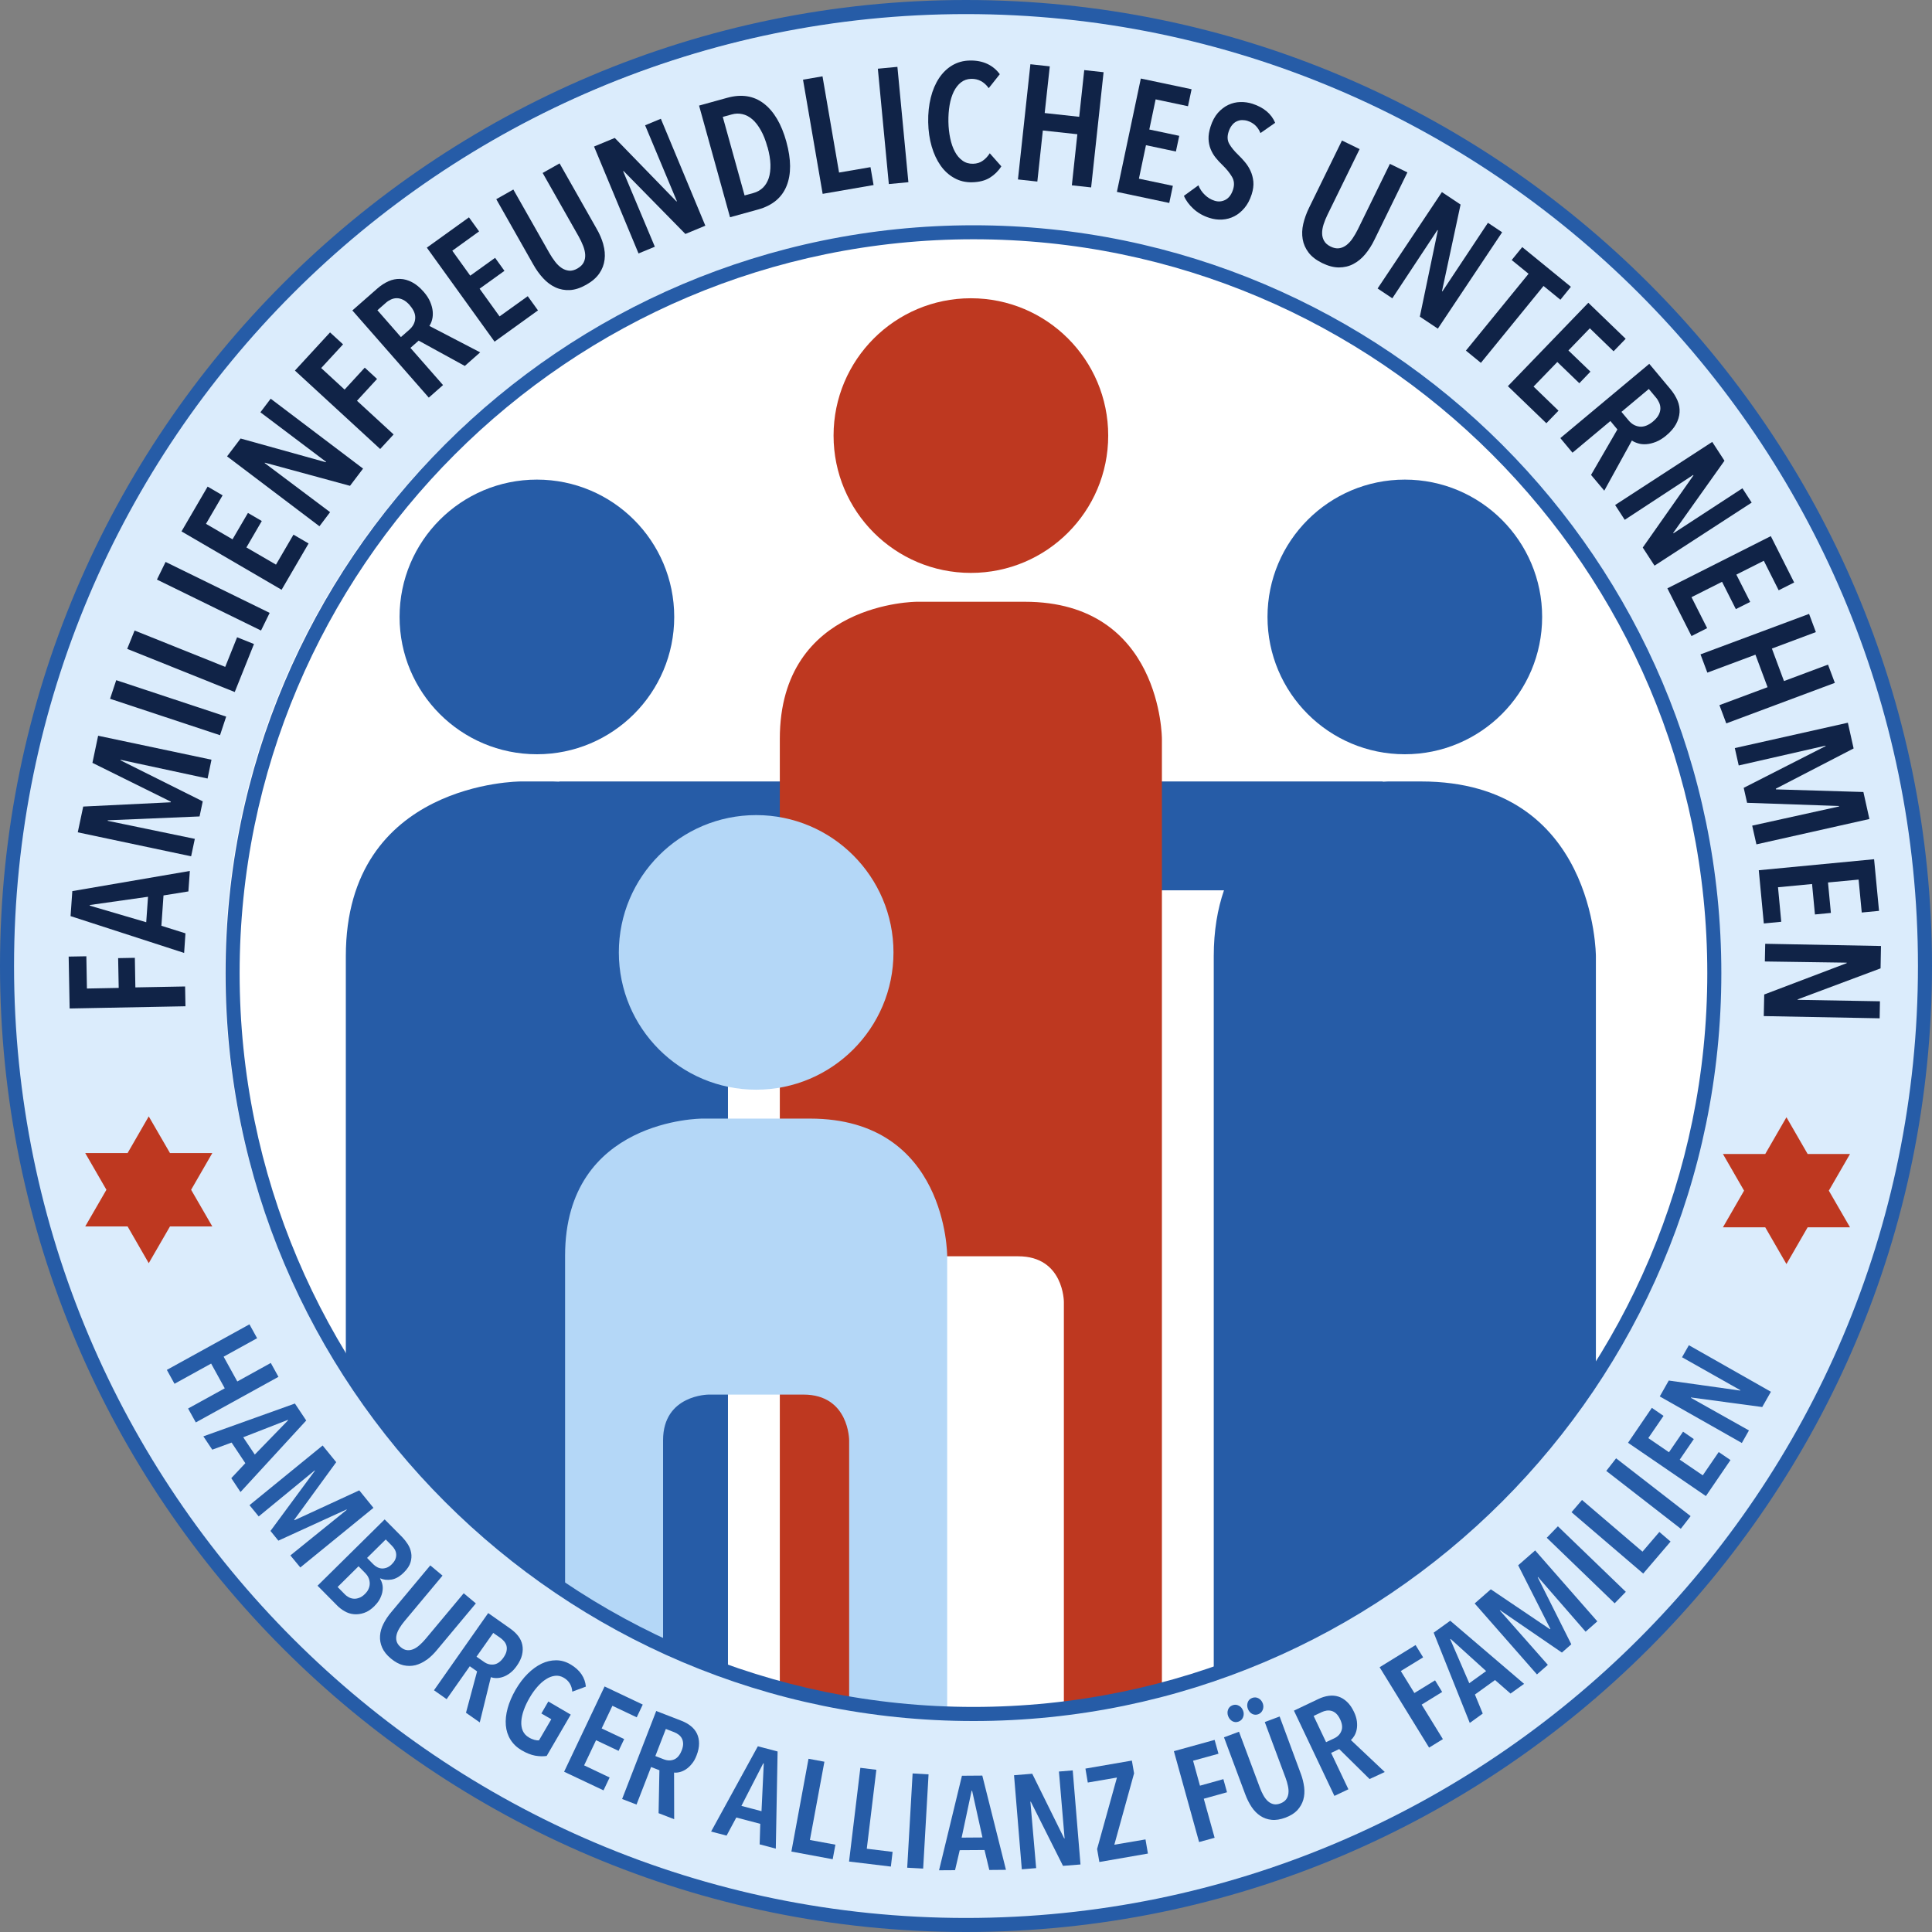 <?xml version="1.0" encoding="UTF-8"?>
<svg id="Ebene_2" data-name="Ebene 2" xmlns="http://www.w3.org/2000/svg" viewBox="0 0 375.64 375.64">
  <rect x="0" y="0" width="375.64" height="375.64" fill="#808080" stroke="none"/>
  <defs>
    <style>
      .cls-1 {
        fill: #b4d7f7;
      }

      .cls-1, .cls-2, .cls-3, .cls-4, .cls-5, .cls-6 {
        stroke-width: 0px;
      }

      .cls-2 {
        fill: #265ca7;
      }

      .cls-3 {
        fill: #dbecfc;
      }

      .cls-4 {
        fill: #be3820;
      }

      .cls-5 {
        fill: #fff;
      }

      .cls-6 {
        fill: #102347;
      }
    </style>
  </defs>
  <g id="Ebene_1-2" data-name="Ebene 1">
    <g>
      <path class="cls-5" d="M85.69,85.7c1.69-1.69,3.42-3.34,5.19-4.94s3.58-3.17,5.43-4.68c1.85-1.52,3.73-2.99,5.65-4.41,1.92-1.42,3.87-2.8,5.86-4.13,1.99-1.33,4.01-2.61,6.05-3.83,2.05-1.23,4.13-2.41,6.24-3.53,2.11-1.13,4.24-2.2,6.4-3.22,2.16-1.02,4.34-1.99,6.55-2.9s4.44-1.77,6.69-2.58,4.52-1.55,6.81-2.25c2.29-.69,4.59-1.33,6.91-1.91,2.32-.58,4.65-1.1,6.99-1.57,2.34-.47,4.7-.88,7.06-1.23,2.36-.35,4.73-.64,7.11-.88s4.76-.41,7.15-.53c2.39-.12,4.78-.18,7.16-.18s4.78.06,7.16.18c2.39.12,4.77.29,7.15.53s4.75.53,7.11.88c2.36.35,4.72.76,7.06,1.23,2.34.47,4.67.99,6.99,1.57,2.32.58,4.62,1.22,6.91,1.91,2.29.69,4.56,1.44,6.81,2.25s4.48,1.66,6.69,2.58c2.21.91,4.39,1.88,6.55,2.9,2.16,1.02,4.29,2.1,6.4,3.22,2.11,1.13,4.19,2.3,6.24,3.53,2.05,1.23,4.07,2.51,6.05,3.83,1.99,1.33,3.94,2.7,5.86,4.13,1.92,1.42,3.8,2.89,5.65,4.41,1.85,1.52,3.66,3.08,5.43,4.68s3.5,3.25,5.19,4.94c1.69,1.69,3.34,3.42,4.94,5.19,1.6,1.77,3.17,3.58,4.68,5.43,1.52,1.85,2.99,3.73,4.41,5.65,1.42,1.92,2.8,3.87,4.13,5.86,1.33,1.99,2.61,4,3.83,6.05,1.23,2.05,2.41,4.13,3.53,6.24,1.13,2.11,2.2,4.24,3.22,6.4s1.99,4.34,2.9,6.55c.91,2.21,1.77,4.44,2.58,6.69s1.55,4.52,2.25,6.81c.69,2.29,1.33,4.59,1.91,6.91s1.1,4.65,1.57,6.99c.47,2.34.87,4.7,1.23,7.06s.64,4.73.88,7.11c.23,2.38.41,4.76.53,7.15.12,2.39.18,4.78.18,7.17s-.06,4.78-.18,7.16c-.12,2.39-.29,4.77-.53,7.15-.23,2.38-.53,4.75-.88,7.11-.35,2.36-.76,4.72-1.23,7.06-.47,2.34-.99,4.67-1.57,6.99-.58,2.32-1.22,4.62-1.91,6.91-.69,2.29-1.44,4.55-2.25,6.8s-1.66,4.48-2.58,6.69-1.88,4.39-2.9,6.55-2.1,4.29-3.22,6.4c-1.13,2.11-2.3,4.19-3.53,6.24-1.23,2.05-2.51,4.07-3.83,6.06-1.33,1.99-2.7,3.94-4.13,5.86-1.42,1.92-2.89,3.8-4.41,5.65-1.52,1.85-3.08,3.66-4.68,5.43-1.6,1.77-3.25,3.5-4.94,5.19-1.69,1.69-3.42,3.34-5.19,4.94-1.77,1.6-3.58,3.17-5.43,4.68-1.85,1.52-3.73,2.99-5.65,4.41s-3.87,2.8-5.86,4.13c-1.99,1.33-4.01,2.61-6.05,3.83-2.05,1.23-4.13,2.41-6.24,3.53-2.11,1.13-4.24,2.2-6.4,3.22-2.16,1.02-4.34,1.99-6.55,2.9-2.21.91-4.44,1.77-6.69,2.58-2.25.81-4.52,1.55-6.81,2.25s-4.59,1.33-6.91,1.91c-2.32.58-4.65,1.1-6.99,1.57-2.34.47-4.7.87-7.06,1.23-2.36.35-4.73.64-7.11.88s-4.76.41-7.15.53c-2.39.12-4.78.18-7.16.18s-4.78-.06-7.16-.18c-2.39-.12-4.77-.29-7.15-.53s-4.75-.53-7.11-.88c-2.36-.35-4.72-.76-7.06-1.23-2.34-.47-4.67-.99-6.99-1.57-2.32-.58-4.62-1.22-6.91-1.91-2.29-.69-4.56-1.44-6.81-2.25-2.25-.8-4.48-1.66-6.69-2.58-2.21-.91-4.39-1.88-6.55-2.9-2.16-1.02-4.29-2.1-6.4-3.22-2.11-1.13-4.19-2.3-6.24-3.53s-4.07-2.51-6.05-3.83c-1.99-1.33-3.94-2.7-5.86-4.13s-3.8-2.89-5.65-4.41c-1.85-1.52-3.66-3.08-5.43-4.68-1.77-1.6-3.5-3.25-5.19-4.94-1.69-1.69-3.34-3.42-4.94-5.19-1.6-1.77-3.17-3.58-4.68-5.43-1.52-1.85-2.99-3.73-4.41-5.65s-2.8-3.87-4.13-5.86c-1.33-1.99-2.61-4.01-3.83-6.06s-2.41-4.13-3.53-6.24-2.2-4.24-3.22-6.4-1.99-4.34-2.9-6.55-1.77-4.44-2.58-6.69-1.55-4.52-2.25-6.8c-.69-2.29-1.33-4.59-1.91-6.91-.58-2.32-1.1-4.65-1.57-6.99-.47-2.34-.87-4.7-1.23-7.06-.35-2.36-.64-4.73-.88-7.11-.23-2.38-.41-4.76-.53-7.15-.12-2.39-.18-4.77-.18-7.16s.06-4.78.18-7.17.29-4.77.53-7.15c.23-2.38.53-4.75.88-7.11s.76-4.72,1.23-7.06c.47-2.34.99-4.67,1.57-6.99s1.22-4.62,1.91-6.91,1.44-4.56,2.25-6.81,1.66-4.48,2.58-6.69c.91-2.21,1.88-4.39,2.9-6.55s2.1-4.29,3.22-6.4,2.3-4.19,3.53-6.24,2.51-4.07,3.83-6.05c1.33-1.99,2.7-3.94,4.13-5.86,1.42-1.92,2.89-3.8,4.41-5.65,1.52-1.85,3.08-3.66,4.68-5.43,1.6-1.77,3.25-3.5,4.94-5.19Z"/>
      <path class="cls-2" d="M276.31,151.94h-6.33s-.41,0-1.12.05v-.05h-65.61v21.16h34.73c-1.25,3.63-1.99,7.86-1.99,12.83v144.22h74.3v-144.22s0-33.99-33.98-33.99Z"/>
      <path class="cls-2" d="M273.14,146.65c14.74,0,26.7-11.95,26.7-26.7s-11.96-26.7-26.7-26.7-26.7,11.95-26.7,26.7c0,14.75,11.95,26.7,26.7,26.7Z"/>
      <path class="cls-2" d="M104.39,146.65c14.75,0,26.7-11.95,26.7-26.7s-11.95-26.7-26.7-26.7-26.7,11.95-26.7,26.7,11.95,26.7,26.7,26.7Z"/>
      <path class="cls-2" d="M174.34,151.94h-65.61v.04c-.4,0-.77-.04-1.18-.04h-6.33s-33.98,0-33.98,33.98v144.22h74.3v-144.22s0-5.93-2.48-12.83h35.29v-21.15h0Z"/>
      <path class="cls-4" d="M199.26,117h-20.99s-26.65,0-26.65,26.66v186.48l19.05,1.48v-78.48c0-8.88,8.88-8.88,8.88-8.88h18.42c8.88,0,8.88,8.88,8.88,8.88v78.48l19.06-1.48v-186.48s0-26.66-26.66-26.66Z"/>
      <path class="cls-4" d="M188.77,111.39c14.74,0,26.7-11.95,26.7-26.7s-11.95-26.7-26.7-26.7-26.7,11.96-26.7,26.7,11.95,26.7,26.7,26.7Z"/>
      <path class="cls-1" d="M157.51,217.49h-20.99s-26.65,0-26.65,26.66v86.07h19.05v-50.19c0-8.88,8.88-8.88,8.88-8.88h18.42c8.88,0,8.88,8.88,8.88,8.88v52.78h19.06v-88.66s0-26.66-26.66-26.66Z"/>
      <path class="cls-1" d="M147.02,211.87c14.74,0,26.7-11.95,26.7-26.69s-11.96-26.7-26.7-26.7-26.7,11.96-26.7,26.7,11.95,26.69,26.7,26.69Z"/>
      <path class="cls-3" d="M188.3,44.38c-79.71,0-144.56,64.85-144.56,144.57s64.85,144.56,144.56,144.56,144.56-64.85,144.56-144.56S268.01,44.38,188.3,44.38ZM188.3,375.35C85.52,375.35,1.91,291.73,1.91,188.96S85.53,2.56,188.3,2.56s186.39,83.62,186.39,186.4-83.61,186.39-186.39,186.39Z"/>
      <path class="cls-2" d="M189.27,46.52c-78.67,0-142.68,64.01-142.68,142.68s64.01,142.68,142.68,142.68,142.68-64.01,142.68-142.68c0-78.67-64-142.68-142.68-142.68ZM189.27,334.62c-80.18,0-145.41-65.24-145.41-145.41S109.09,43.8,189.27,43.8s145.41,65.23,145.41,145.41c0,80.17-65.23,145.41-145.41,145.41Z"/>
      <path class="cls-2" d="M187.82,2.74C85.76,2.74,2.73,85.77,2.73,187.82s83.03,185.09,185.09,185.09,185.09-83.03,185.09-185.09c0-102.05-83.04-185.08-185.09-185.08ZM187.82,375.64C84.26,375.64,0,291.38,0,187.82S84.26,0,187.82,0s187.82,84.26,187.82,187.82c0,103.56-84.26,187.82-187.82,187.82Z"/>
      <polygon class="cls-4" points="359.7 238.63 351.46 238.63 347.34 245.77 343.22 238.63 334.99 238.63 339.1 231.5 334.99 224.37 343.22 224.37 347.34 217.23 351.46 224.37 359.7 224.37 355.58 231.5 359.7 238.63"/>
      <polygon class="cls-4" points="41.28 238.46 33.05 238.46 28.92 245.6 24.81 238.46 16.57 238.46 20.69 231.33 16.57 224.19 24.81 224.19 28.92 217.06 33.05 224.19 41.28 224.19 37.16 231.33 41.28 238.46"/>
      <polygon class="cls-6" points="16.9 192.2 23.08 192.08 22.97 186.29 26.22 186.23 26.32 191.98 35.99 191.8 36.06 195.65 13.54 196.08 13.35 185.99 16.79 185.93 16.9 192.2"/>
      <path class="cls-6" d="M17.47,175.96v.13s10.96,3.22,10.96,3.22l.35-4.95-11.3,1.6ZM36.63,173.32l-4.84.78-.41,5.9,4.68,1.47-.26,3.81-22.08-7.16.34-4.86,22.85-3.92-.28,3.96Z"/>
      <polygon class="cls-6" points="40.36 151.37 23.44 147.73 23.42 147.82 39.42 155.81 38.8 158.74 20.95 159.49 20.93 159.59 37.88 163.1 37.16 166.49 15.12 161.83 16.18 156.82 33.19 155.99 33.22 155.87 17.97 148.32 19.08 143.05 41.12 147.71 40.36 151.37"/>
      <rect class="cls-6" x="30.78" y="126.34" width="3.81" height="22.52" transform="translate(-108.21 125.35) rotate(-71.67)"/>
      <polygon class="cls-6" points="45.64 134.55 24.73 126.16 26.17 122.59 43.79 129.66 46.1 123.9 49.38 125.22 45.64 134.55"/>
      <rect class="cls-6" x="39.56" y="104.66" width="3.82" height="22.53" transform="translate(-80.88 102.21) rotate(-63.92)"/>
      <polygon class="cls-6" points="54.75 114.67 35.29 103.32 40.37 94.61 43.28 96.31 40.05 101.85 45.21 104.86 48.21 99.73 50.9 101.3 47.91 106.44 53.66 109.78 57.06 103.95 60 105.67 54.75 114.67"/>
      <polygon class="cls-6" points="68.05 94.46 51.51 89.96 51.46 90.03 64.18 99.58 62.11 102.32 44.15 88.73 46.78 85.26 63.35 89.87 63.41 89.8 50.63 80.16 52.63 77.52 70.59 91.11 68.05 94.46"/>
      <polygon class="cls-6" points="62.45 71.56 67 75.75 70.92 71.48 73.31 73.68 69.41 77.92 76.53 84.47 73.92 87.3 57.34 72.05 64.17 64.63 66.7 66.95 62.45 71.56"/>
      <path class="cls-6" d="M79.69,59.36c-.45-.51-.89-.87-1.33-1.08-.44-.21-.85-.31-1.25-.3-.4,0-.77.1-1.14.27-.35.17-.68.38-.96.64l-1.63,1.43,4.57,5.22,1.63-1.43c.7-.62,1.09-1.35,1.15-2.18.07-.83-.28-1.68-1.05-2.56ZM90.37,71.15l-8.97-4.92-1.6,1.41,6.34,7.23-2.77,2.44-14.86-16.95,4.83-4.24c.7-.62,1.43-1.09,2.18-1.43.75-.34,1.51-.48,2.28-.46s1.55.24,2.31.64c.77.4,1.53,1.02,2.26,1.86.57.65,1,1.31,1.27,1.96s.44,1.26.49,1.84c.05.57.02,1.11-.11,1.59-.12.49-.3.9-.54,1.25l9.88,5.14-3,2.65Z"/>
      <polygon class="cls-6" points="96.16 66.43 82.99 48.15 91.18 42.26 93.15 44.99 87.94 48.75 91.43 53.6 96.26 50.13 98.08 52.66 93.25 56.13 97.13 61.52 102.61 57.59 104.6 60.35 96.16 66.43"/>
      <path class="cls-6" d="M117.29,47.5c.29,1.03.38,2.02.26,2.98-.12.96-.45,1.85-1.02,2.68s-1.41,1.56-2.54,2.2c-1.13.64-2.18.98-3.18,1.04-.99.05-1.93-.12-2.8-.52-.87-.4-1.67-.98-2.39-1.77-.73-.78-1.38-1.69-1.96-2.73l-7.17-12.65,3.32-1.88,7,12.34c.35.61.72,1.17,1.12,1.69.4.52.83.93,1.28,1.23.45.3.94.47,1.45.52.51.04,1.05-.1,1.62-.43.57-.33.97-.72,1.2-1.17.23-.45.33-.96.3-1.5-.03-.55-.16-1.12-.4-1.73-.24-.61-.53-1.22-.87-1.83l-7-12.34,3.29-1.86,7.17,12.65c.6,1.03,1.04,2.05,1.33,3.08Z"/>
      <polygon class="cls-6" points="133.26 45.49 121.25 33.26 121.16 33.3 127.32 47.97 124.15 49.28 115.5 28.49 119.53 26.82 131.52 39.16 131.61 39.13 125.43 24.36 128.49 23.09 137.14 43.88 133.26 45.49"/>
      <path class="cls-6" d="M149.21,28.58c-.35-1.29-.78-2.38-1.29-3.27-.5-.89-1.05-1.6-1.65-2.12-.61-.52-1.25-.85-1.93-1-.68-.15-1.36-.14-2.06.06l-1.75.48,4.24,15.27,1.75-.48c.69-.19,1.29-.53,1.8-1.01.5-.48.88-1.1,1.14-1.86.25-.75.36-1.64.34-2.65-.03-1.01-.22-2.16-.57-3.42ZM152.89,27.56c.95,3.44.97,6.29.05,8.58-.92,2.29-2.77,3.83-5.57,4.6l-5.43,1.5-6.02-21.71,5.46-1.51c2.78-.77,5.16-.4,7.13,1.11,1.96,1.51,3.43,3.98,4.38,7.42Z"/>
      <polygon class="cls-6" points="159.95 37.69 156.13 15.49 159.92 14.84 163.14 33.55 169.25 32.5 169.85 35.98 159.95 37.69"/>
      <rect class="cls-6" x="171.74" y="13.12" width="3.82" height="22.53" transform="translate(-1.53 16.58) rotate(-5.44)"/>
      <path class="cls-6" d="M192.46,34.55c-.91.56-2.06.86-3.46.89-1.27.03-2.43-.25-3.46-.83-1.04-.57-1.93-1.38-2.66-2.42-.73-1.04-1.31-2.27-1.73-3.71-.42-1.44-.65-3.01-.68-4.73s.14-3.31.5-4.76c.36-1.46.9-2.72,1.6-3.78s1.56-1.9,2.57-2.5c1.02-.6,2.16-.92,3.4-.94,1.29-.03,2.43.19,3.42.65.98.46,1.79,1.13,2.43,2.01l-2.15,2.71c-.89-1.24-2.03-1.84-3.41-1.81-.76.02-1.43.25-1.99.69s-1.03,1.05-1.4,1.79c-.36.75-.64,1.63-.81,2.64-.17,1.01-.25,2.09-.23,3.24.02,1.13.14,2.19.35,3.19.21,1,.51,1.87.91,2.61.39.74.89,1.32,1.48,1.74.59.43,1.28.63,2.06.61.75-.02,1.38-.22,1.91-.61.54-.39.97-.86,1.33-1.43l2.25,2.54c-.57.9-1.32,1.64-2.23,2.21Z"/>
      <polygon class="cls-6" points="208.4 36.03 209.47 26.1 202.76 25.37 201.69 35.3 197.92 34.89 200.34 12.49 204.11 12.9 203.12 21.98 209.83 22.71 210.81 13.63 214.57 14.04 212.15 36.44 208.4 36.03"/>
      <polygon class="cls-6" points="217.16 37.31 221.81 15.27 231.68 17.35 230.98 20.65 224.69 19.32 223.46 25.18 229.28 26.41 228.63 29.46 222.81 28.23 221.44 34.74 228.04 36.13 227.34 39.46 217.16 37.31"/>
      <path class="cls-6" d="M245.07,25.87c-.49-1.2-1.33-1.99-2.52-2.37-.35-.11-.69-.15-1.05-.15-.36,0-.71.09-1.05.25-.35.15-.65.41-.92.75s-.49.76-.66,1.29c-.29.91-.24,1.7.15,2.36.39.67.95,1.36,1.71,2.09.45.43.88.9,1.32,1.42.44.52.8,1.09,1.09,1.72.29.63.47,1.32.55,2.07.07.75-.04,1.59-.33,2.5-.34,1.05-.8,1.93-1.39,2.63s-1.25,1.25-1.98,1.62c-.74.38-1.52.59-2.36.64-.84.05-1.67-.06-2.5-.33-1.19-.38-2.22-.96-3.08-1.75-.86-.79-1.48-1.63-1.86-2.53l2.82-2.05c.28.72.7,1.34,1.25,1.86.55.54,1.17.91,1.86,1.13.76.25,1.49.18,2.16-.18.67-.36,1.15-1.02,1.46-1.97.3-.93.23-1.76-.21-2.5-.44-.74-1.04-1.49-1.82-2.25-.5-.47-.95-.96-1.35-1.46s-.73-1.06-.97-1.66c-.25-.6-.38-1.25-.41-1.96-.03-.71.1-1.51.38-2.4.35-1.11.84-2.01,1.44-2.7.61-.68,1.28-1.2,2.03-1.55.75-.35,1.52-.53,2.33-.55.81-.02,1.58.09,2.34.33,1.09.35,2.01.84,2.76,1.46.75.63,1.3,1.37,1.67,2.25l-2.85,1.99Z"/>
      <path class="cls-6" d="M265.44,49.43c-.68.82-1.45,1.45-2.31,1.9-.85.45-1.78.66-2.79.67-1.01,0-2.09-.28-3.26-.85-1.16-.57-2.05-1.25-2.65-2.04s-.99-1.66-1.15-2.6c-.16-.95-.13-1.94.11-2.97.24-1.04.62-2.09,1.14-3.16l6.39-13.06,3.43,1.67-6.24,12.75c-.31.63-.56,1.25-.76,1.87-.2.63-.3,1.21-.29,1.75,0,.55.14,1.04.39,1.48.25.45.68.81,1.26,1.1.59.29,1.14.4,1.65.33.51-.07.97-.27,1.41-.6.44-.34.84-.76,1.21-1.31.37-.54.71-1.13,1.02-1.75l6.24-12.75,3.4,1.66-6.39,13.06c-.51,1.07-1.12,2.02-1.8,2.84Z"/>
      <polygon class="cls-6" points="276.06 61.57 279.56 44.78 279.48 44.73 270.71 58 267.85 56.09 280.35 37.35 283.98 39.77 280.37 56.6 280.45 56.65 289.3 43.32 292.06 45.16 279.56 63.9 276.06 61.57"/>
      <polygon class="cls-6" points="300.11 55.6 287.93 70.55 285.02 68.17 297.2 53.23 293.92 50.56 295.97 48.04 305.43 55.76 303.39 58.28 300.11 55.6"/>
      <polygon class="cls-6" points="293.18 75.08 308.82 58.87 316.08 65.87 313.73 68.3 309.11 63.83 304.95 68.14 309.23 72.26 307.07 74.51 302.79 70.38 298.17 75.16 303.02 79.85 300.66 82.29 293.18 75.08"/>
      <path class="cls-6" d="M321.39,81.96c.52-.44.89-.87,1.11-1.3.22-.44.33-.85.33-1.25s-.08-.78-.25-1.14c-.16-.36-.36-.69-.61-.98l-1.39-1.66-5.32,4.45,1.39,1.66c.6.72,1.32,1.12,2.15,1.21.83.08,1.69-.25,2.59-.99ZM309.34,92.35l5.13-8.85-1.36-1.64-7.37,6.16-2.36-2.84,17.29-14.44,4.12,4.93c.6.72,1.05,1.46,1.37,2.21.32.75.45,1.53.4,2.29-.05.77-.28,1.54-.69,2.3-.42.76-1.05,1.5-1.92,2.22-.66.55-1.33.96-1.98,1.22-.65.25-1.27.41-1.85.45s-1.11,0-1.59-.15c-.48-.14-.9-.32-1.24-.56l-5.37,9.75-2.56-3.05Z"/>
      <polygon class="cls-6" points="319.4 106.46 329.26 92.43 329.2 92.35 315.9 101.07 314.03 98.19 332.91 85.92 335.29 89.58 325.32 103.61 325.37 103.69 338.78 94.94 340.58 97.72 321.69 109.98 319.4 106.46"/>
      <polygon class="cls-6" points="324.19 114.39 344.3 104.24 348.84 113.25 345.83 114.77 342.94 109.03 337.6 111.72 340.29 117.03 337.5 118.43 334.82 113.12 328.88 116.11 331.92 122.13 328.88 123.67 324.19 114.39"/>
      <polygon class="cls-6" points="334.31 137.1 343.67 133.61 341.31 127.29 331.96 130.78 330.63 127.23 351.74 119.36 353.06 122.9 344.51 126.1 346.86 132.42 355.42 129.22 356.75 132.77 335.64 140.65 334.31 137.1"/>
      <polygon class="cls-6" points="340.68 160.53 357.58 156.8 357.56 156.71 339.69 156.09 339.03 153.18 354.95 145.07 354.94 144.98 338.06 148.83 337.3 145.45 359.28 140.52 360.4 145.52 345.27 153.35 345.3 153.48 362.3 153.99 363.47 159.24 341.5 164.17 340.68 160.53"/>
      <polygon class="cls-6" points="341.96 169.2 364.38 167.06 365.34 177.1 361.98 177.42 361.37 171.02 355.42 171.58 355.98 177.5 352.88 177.8 352.32 171.88 345.7 172.51 346.33 179.22 342.94 179.55 341.96 169.2"/>
      <polygon class="cls-6" points="343.02 193.36 359.05 187.27 359.05 187.17 343.14 186.94 343.21 183.5 365.72 183.93 365.64 188.28 349.52 194.31 349.52 194.4 365.52 194.68 365.46 197.99 342.93 197.56 343.02 193.36"/>
      <polygon class="cls-2" points="36.57 273.86 43.7 269.93 41.05 265.12 33.93 269.05 32.44 266.35 48.5 257.49 49.99 260.19 43.48 263.78 46.14 268.6 52.65 265 54.14 267.7 38.07 276.56 36.57 273.86"/>
      <path class="cls-2" d="M56.01,276.15l-.05-.08-8.67,3.38,2.25,3.36,6.48-6.67ZM44.97,287.4l2.73-2.91-2.67-4.01-3.76,1.38-1.73-2.59,17.8-6.38,2.2,3.3-12.78,13.91-1.79-2.7Z"/>
      <polygon class="cls-2" points="56.46 302.42 67.42 293.56 67.37 293.49 54.12 299.55 52.59 297.66 61.23 285.95 61.19 285.89 50.3 294.84 48.51 292.65 62.73 281.05 65.37 284.29 57.2 295.5 57.26 295.58 69.85 289.77 72.61 293.17 58.39 304.76 56.46 302.42"/>
      <path class="cls-2" d="M76.2,304.11c.33-.33.56-.66.68-.98.13-.33.17-.65.15-.95-.02-.31-.11-.6-.26-.88s-.35-.54-.58-.77l-1.19-1.21-3.63,3.59,1.23,1.25c.22.22.46.4.75.55.28.15.57.23.88.25.31.02.64-.04.97-.16.34-.13.67-.35,1-.68ZM70.93,309.94c.38-.37.65-.75.78-1.14.15-.38.2-.75.17-1.12s-.12-.69-.27-1c-.15-.31-.35-.57-.58-.81l-1.32-1.34-4.07,4.03,1.37,1.39c.26.27.55.48.86.64.31.15.64.24.97.25.34.02.68-.05,1.04-.19.35-.13.7-.36,1.05-.71ZM72.84,312.24c-.69.68-1.37,1.14-2.06,1.36-.68.23-1.35.31-1.98.25-.64-.06-1.23-.25-1.78-.57-.55-.31-1.04-.68-1.45-1.1l-3.83-3.87,13.05-12.89,3.43,3.46c.37.38.73.84,1.06,1.35.34.52.55,1.08.66,1.67.11.59.07,1.22-.12,1.86-.19.65-.63,1.32-1.3,1.98-.81.8-1.62,1.26-2.43,1.38s-1.53.04-2.16-.24l-.04.04c.18.31.33.65.43,1.05.1.4.13.83.06,1.3-.05.47-.21.95-.45,1.46s-.6,1.01-1.09,1.49Z"/>
      <path class="cls-2" d="M82.95,322.71c-.7.52-1.44.86-2.2,1.06-.76.18-1.55.18-2.34,0-.8-.19-1.6-.63-2.41-1.3s-1.37-1.38-1.7-2.13c-.33-.75-.46-1.5-.41-2.28.05-.78.27-1.56.66-2.33.39-.77.89-1.54,1.52-2.28l7.59-9.09,2.38,1.99-7.41,8.87c-.36.44-.69.88-.96,1.34-.28.46-.47.9-.57,1.33-.1.44-.1.85.02,1.25.12.4.38.77.79,1.12.41.35.83.54,1.24.58.42.05.83-.03,1.24-.2.41-.17.81-.45,1.21-.8.4-.35.78-.75,1.15-1.19l7.41-8.87,2.36,1.97-7.59,9.09c-.62.75-1.27,1.37-1.97,1.89Z"/>
      <path class="cls-2" d="M97.88,322.3c.32-.46.52-.87.6-1.25.08-.38.08-.74,0-1.05-.08-.31-.23-.59-.44-.85-.21-.25-.44-.46-.69-.65l-1.45-1.01-3.25,4.62,1.45,1.01c.62.44,1.27.6,1.95.5.68-.11,1.29-.55,1.84-1.33ZM90.6,333.02l2.16-8.05-1.42-1-4.5,6.4-2.46-1.73,10.54-15.01,4.28,3.01c.62.44,1.14.92,1.55,1.45.41.53.67,1.1.8,1.72.13.62.11,1.26-.05,1.96-.16.68-.51,1.4-1.04,2.15-.41.58-.84,1.04-1.3,1.38-.46.35-.92.59-1.35.74-.45.15-.87.23-1.28.23s-.77-.06-1.09-.18l-2.16,8.8-2.66-1.86Z"/>
      <path class="cls-2" d="M104.03,341.35c-.8-.15-1.66-.49-2.59-1.03-.94-.55-1.66-1.24-2.18-2.07-.52-.83-.82-1.76-.91-2.79-.09-1.03.03-2.14.35-3.31s.84-2.38,1.55-3.62c.71-1.21,1.49-2.25,2.35-3.1.86-.85,1.76-1.51,2.7-1.96.94-.45,1.88-.66,2.84-.66.95,0,1.88.27,2.77.79.94.55,1.65,1.19,2.15,1.93s.77,1.54.85,2.4l-2.64.98c-.09-1.21-.65-2.12-1.66-2.71-.55-.32-1.13-.45-1.72-.37-.59.07-1.18.3-1.75.67-.58.37-1.14.87-1.68,1.49-.55.63-1.05,1.33-1.49,2.1-.47.81-.85,1.6-1.13,2.39-.28.79-.44,1.53-.48,2.21-.04.69.05,1.3.29,1.84.24.54.64.97,1.21,1.3.35.21.71.35,1.05.45.34.09.64.12.89.09l2.39-4.1-1.93-1.12,1.35-2.33,4.36,2.55-4.68,8.04c-.69.1-1.45.08-2.25-.06Z"/>
      <polygon class="cls-2" points="109.68 344.48 117.55 327.9 124.97 331.42 123.8 333.9 119.07 331.66 116.98 336.06 121.36 338.13 120.27 340.42 115.89 338.35 113.57 343.24 118.53 345.6 117.34 348.1 109.68 344.48"/>
      <path class="cls-2" d="M132.54,340.36c.2-.52.29-.97.28-1.36-.02-.39-.1-.74-.26-1.02-.15-.28-.36-.52-.63-.72-.25-.19-.54-.35-.82-.46l-1.65-.64-2.04,5.27,1.65.64c.71.27,1.38.28,2.01.02.62-.26,1.11-.85,1.45-1.73ZM128.05,352.52l.16-8.33-1.62-.63-2.83,7.3-2.8-1.08,6.63-17.11,4.88,1.89c.71.27,1.33.62,1.85,1.04.53.42.92.91,1.19,1.47.27.56.41,1.21.41,1.91,0,.71-.15,1.48-.49,2.34-.25.66-.56,1.21-.94,1.65-.36.45-.75.79-1.14,1.05-.39.25-.79.43-1.19.53-.4.1-.76.13-1.1.09l.02,9.07-3.05-1.18Z"/>
      <path class="cls-2" d="M148.5,342.87l-.1-.03-4.25,8.28,3.91,1.03.44-9.28ZM147.7,358.6l.12-3.99-4.66-1.23-1.89,3.52-3.01-.79,9.09-16.58,3.84,1.01-.35,18.89-3.14-.83Z"/>
      <polygon class="cls-2" points="153.87 360 157.2 341.96 160.29 342.53 157.47 357.75 162.43 358.66 161.9 361.49 153.87 360"/>
      <polygon class="cls-2" points="165.08 361.94 167.28 343.72 170.39 344.1 168.53 359.45 173.55 360.06 173.21 362.92 165.08 361.94"/>
      <polygon class="cls-2" points="176.39 363.14 177.44 344.81 180.54 344.99 179.49 363.31 176.39 363.14"/>
      <path class="cls-2" d="M189.01,348.18h-.1l-1.94,9.11,4.05-.03-2.01-9.08ZM192.35,363.58l-.93-3.88-4.82.03-.91,3.89-3.11.02,4.45-18.38,3.96-.03,4.6,18.32-3.25.03Z"/>
      <polygon class="cls-2" points="206.68 362.78 200.42 350.3 200.34 350.31 201.46 363.22 198.67 363.45 197.16 345.16 200.7 344.87 206.91 357.44 206.99 357.43 205.89 344.44 208.57 344.22 210.08 362.51 206.68 362.78"/>
      <polygon class="cls-2" points="213.75 362.03 213.31 359.5 217.17 345.61 211.5 346.58 211.04 343.87 220.07 342.31 220.5 344.79 216.66 358.67 222.72 357.64 223.19 360.39 213.75 362.03"/>
      <polygon class="cls-2" points="231.97 342.34 233.31 347.19 237.86 345.92 238.57 348.47 234.05 349.73 236.16 357.32 233.14 358.15 228.24 340.48 236.16 338.29 236.91 340.98 231.97 342.34"/>
      <path class="cls-2" d="M245.51,331.15c.17.45.17.89,0,1.3-.17.41-.45.69-.86.85-.42.15-.82.13-1.2-.07-.38-.21-.65-.54-.83-.99-.16-.44-.16-.85-.02-1.26.15-.41.44-.69.86-.85.42-.15.83-.14,1.22.07.38.2.66.52.83.96ZM241.69,332.58c.17.45.17.88,0,1.3-.16.41-.45.69-.87.85-.42.16-.82.13-1.2-.07-.38-.21-.65-.54-.83-.99-.16-.44-.17-.85-.02-1.26.15-.41.44-.69.86-.85.42-.16.83-.14,1.22.07.39.18.66.51.83.95ZM252.91,344.84c.34.91.55,1.79.66,2.66.1.86.05,1.67-.17,2.43-.22.75-.61,1.43-1.16,2.03-.56.6-1.34,1.08-2.32,1.45-.99.36-1.88.51-2.69.42-.81-.08-1.54-.35-2.18-.77-.65-.43-1.22-1.01-1.7-1.73s-.89-1.54-1.23-2.45l-4.14-11.09,2.92-1.09,4.04,10.83c.2.54.43,1.04.68,1.5.25.46.55.85.87,1.15.33.3.69.5,1.1.6.41.1.85.05,1.36-.14.5-.19.87-.45,1.12-.79.25-.34.39-.73.44-1.17.05-.44.02-.92-.1-1.45-.11-.52-.26-1.05-.46-1.58l-4.04-10.83,2.89-1.08,4.11,11.11Z"/>
      <path class="cls-2" d="M260.57,334.3c-.24-.5-.5-.88-.8-1.15-.29-.26-.6-.43-.92-.51-.32-.08-.63-.09-.95-.04-.32.05-.62.15-.9.28l-1.59.75,2.42,5.1,1.59-.75c.69-.33,1.15-.81,1.39-1.45.25-.64.16-1.39-.25-2.25ZM266.31,345.92l-5.93-5.85-1.57.75,3.36,7.07-2.72,1.29-7.87-16.58,4.73-2.25c.68-.33,1.36-.54,2.03-.63s1.29-.04,1.89.15c.6.19,1.15.53,1.67,1.02.52.48.97,1.14,1.36,1.96.3.64.49,1.25.56,1.82.07.57.06,1.08-.03,1.55s-.24.87-.44,1.23c-.21.35-.44.65-.7.86l6.59,6.22-2.95,1.37Z"/>
      <polygon class="cls-2" points="272.36 324.9 275 329.18 279.02 326.71 280.4 328.97 276.41 331.43 280.54 338.14 277.86 339.79 268.24 324.16 275.23 319.85 276.7 322.24 272.36 324.9"/>
      <path class="cls-2" d="M282.05,318.66l-.08.06,3.7,8.55,3.28-2.36-6.9-6.25ZM293.69,329.28l-3.01-2.63-3.91,2.82,1.52,3.7-2.52,1.82-7.02-17.55,3.22-2.32,14.36,12.27-2.64,1.89Z"/>
      <polygon class="cls-2" points="308.29 317.25 299.03 306.61 298.98 306.67 305.51 319.7 303.68 321.31 291.67 313.08 291.62 313.13 300.95 323.7 298.83 325.56 286.72 311.76 289.86 309.01 301.36 316.77 301.44 316.71 295.18 304.34 298.48 301.45 310.57 315.24 308.29 317.25"/>
      <polygon class="cls-2" points="313.94 311.73 300.74 298.99 302.9 296.76 316.11 309.5 313.94 311.73"/>
      <polygon class="cls-2" points="319.49 305.95 305.55 294.02 307.59 291.64 319.35 301.69 322.63 297.86 324.81 299.73 319.49 305.95"/>
      <polygon class="cls-2" points="326.8 297.24 312.31 285.99 314.22 283.54 328.71 294.78 326.8 297.24"/>
      <polygon class="cls-2" points="331.68 290.88 316.54 280.52 321.17 273.73 323.44 275.29 320.48 279.61 324.5 282.36 327.24 278.36 329.33 279.8 326.59 283.8 331.07 286.85 334.17 282.32 336.46 283.88 331.68 290.88"/>
      <polygon class="cls-2" points="342.63 273.57 328.79 271.71 328.76 271.78 340.05 278.12 338.67 280.56 322.71 271.51 324.46 268.42 338.35 270.37 338.39 270.3 327.04 263.89 328.37 261.55 344.32 270.6 342.63 273.57"/>
    </g>
  </g>
</svg>